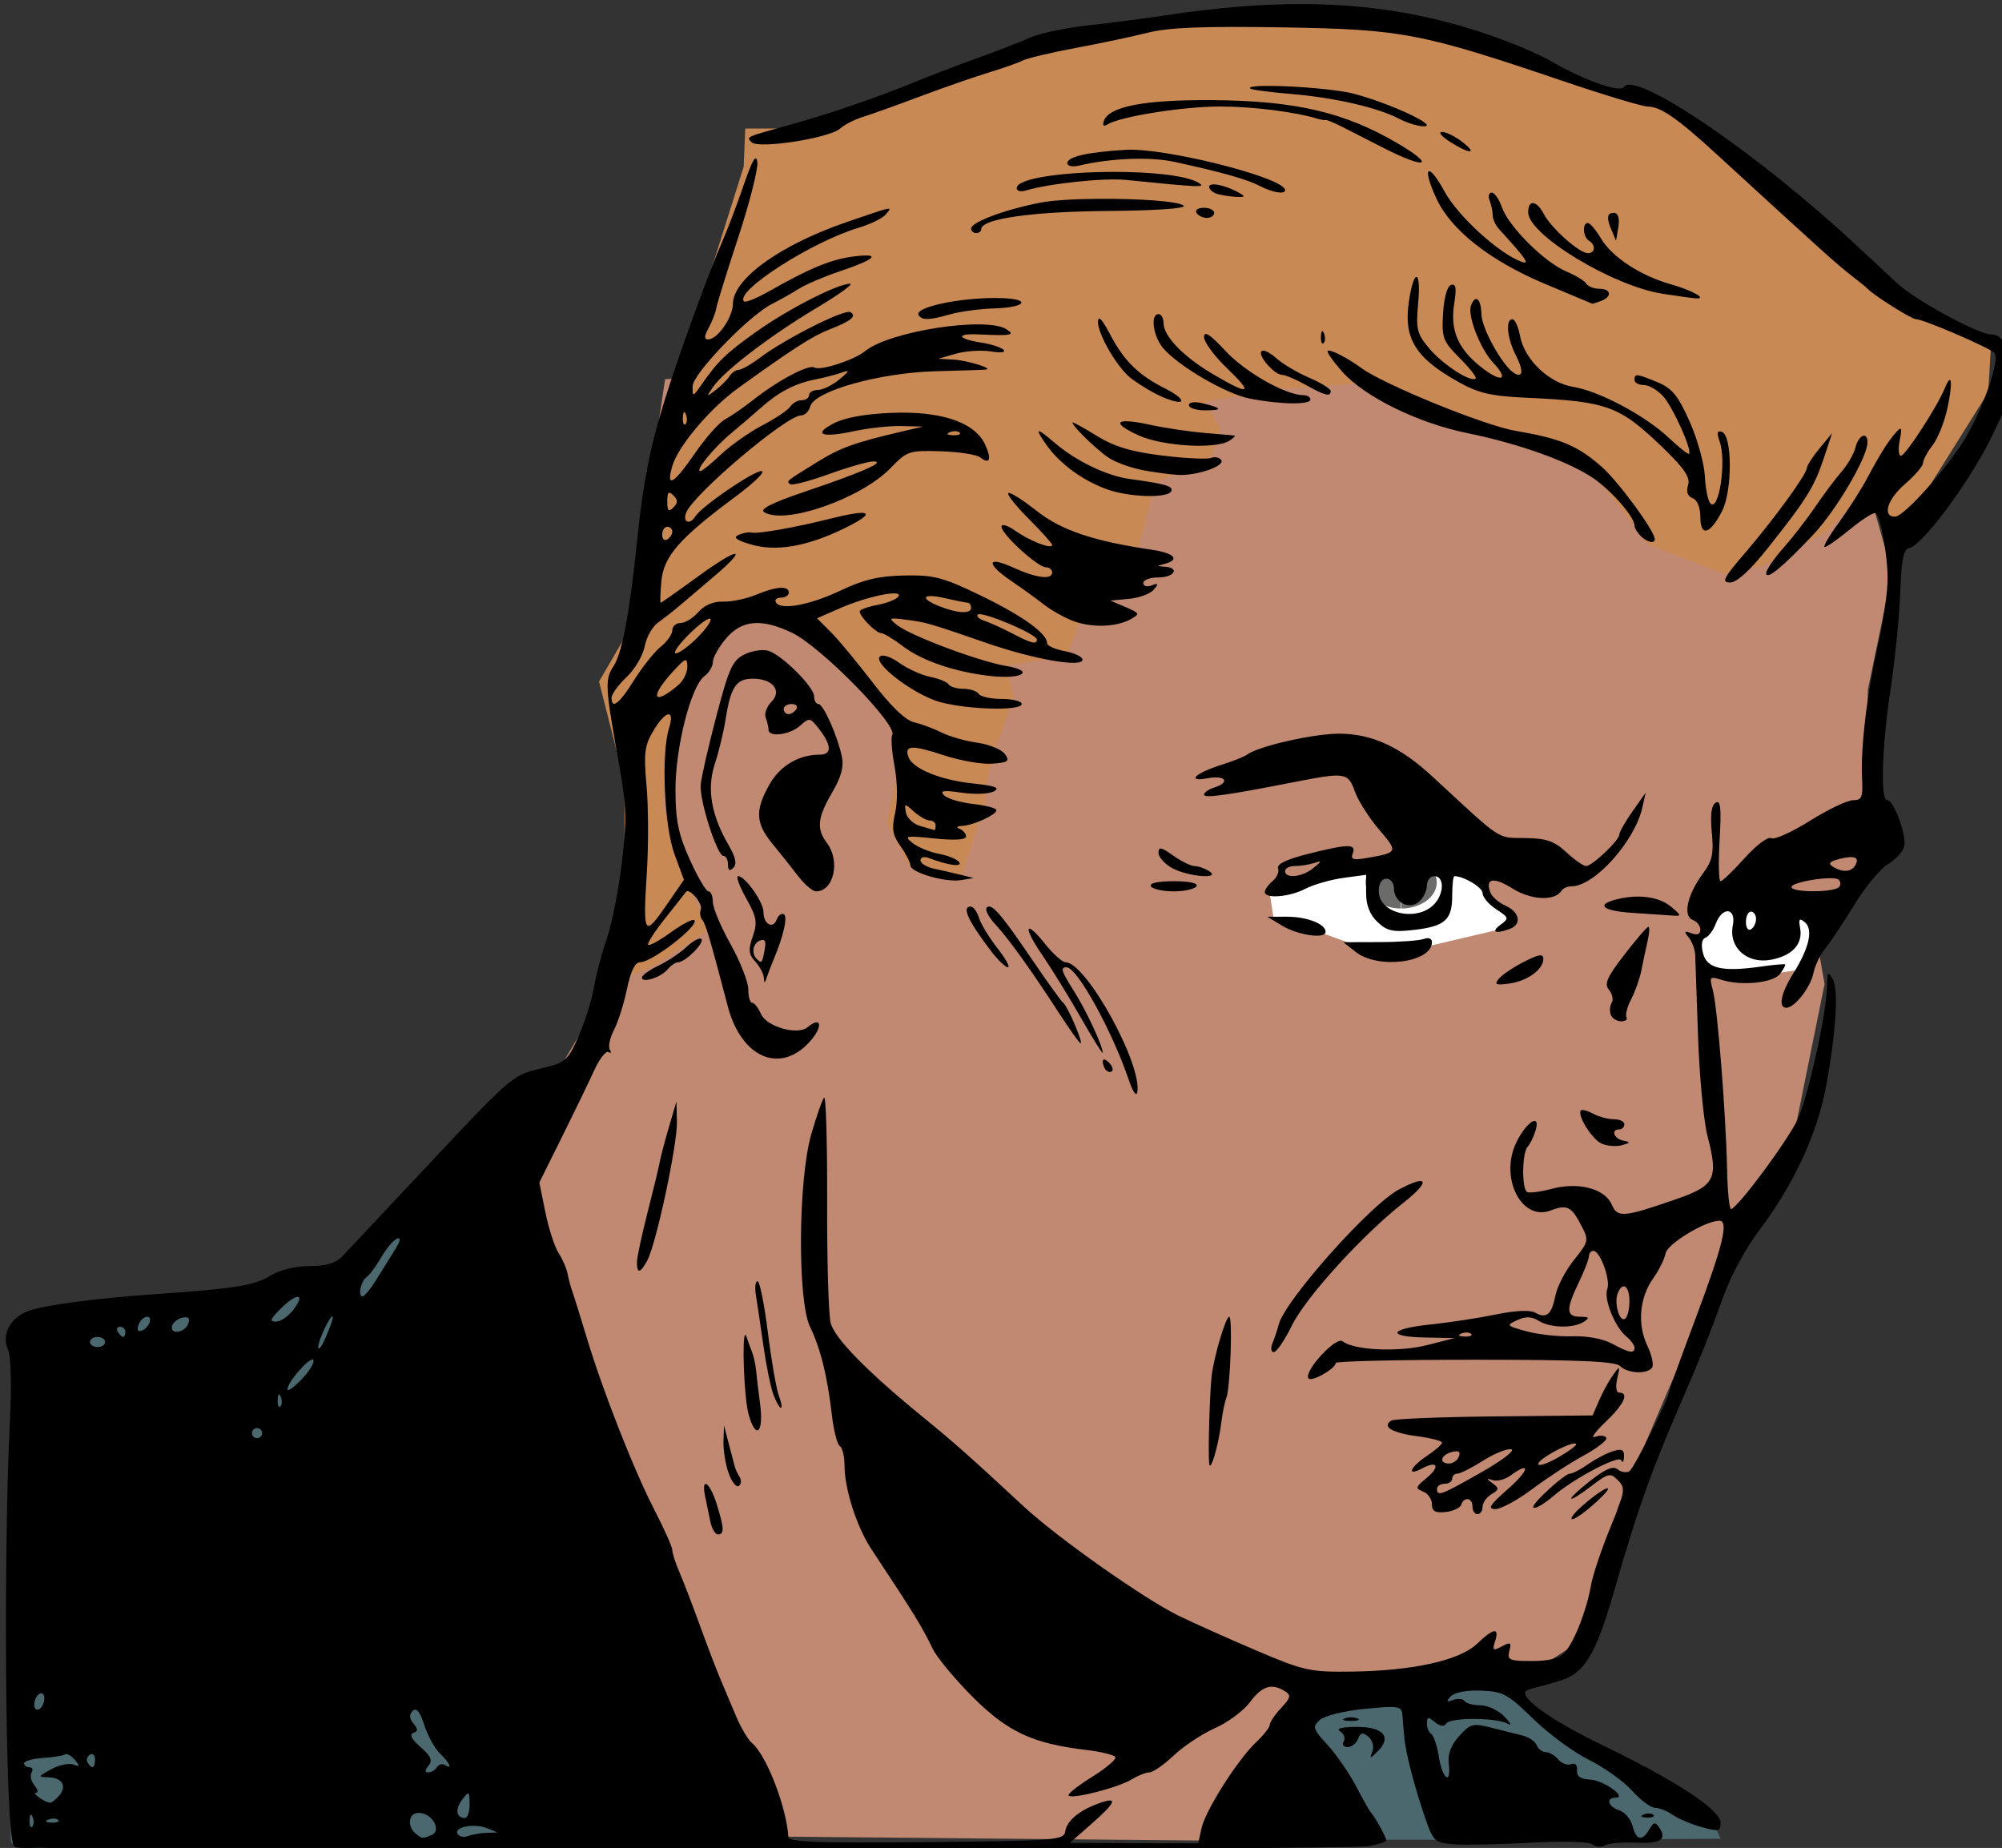 <?xml version="1.0" encoding="UTF-8" standalone="no"?>
<svg
   xmlns:dc="http://purl.org/dc/elements/1.1/"
   xmlns:cc="http://creativecommons.org/ns#"
   xmlns:rdf="http://www.w3.org/1999/02/22-rdf-syntax-ns#"
   xmlns:svg="http://www.w3.org/2000/svg"
   xmlns="http://www.w3.org/2000/svg"
   xmlns:sodipodi="http://sodipodi.sourceforge.net/DTD/sodipodi-0.dtd"
   xmlns:inkscape="http://www.inkscape.org/namespaces/inkscape"
   sodipodi:docname="Retro comic man.svg"
   inkscape:version="1.0 (4035a4fb49, 2020-05-01)"
   id="svg2780"
   version="1.1"
   viewBox="0 0 104.761 96.713"
   height="96.713mm"
   width="104.761mm">
  <rect x="0" y="0" width="104.761" height="96.713" fill="#333333" stroke="none"/>
  <title
     id="title3427">Retro comic man</title>
  <defs
     id="defs2774" />
  <sodipodi:namedview
     inkscape:window-maximized="1"
     inkscape:window-y="-8"
     inkscape:window-x="-8"
     inkscape:window-height="705"
     inkscape:window-width="1366"
     fit-margin-bottom="0"
     fit-margin-right="0"
     fit-margin-left="0"
     fit-margin-top="0"
     inkscape:guide-bbox="true"
     showguides="true"
     inkscape:snap-global="false"
     showgrid="false"
     inkscape:document-rotation="0"
     inkscape:current-layer="layer1"
     inkscape:document-units="mm"
     inkscape:cy="160.67831"
     inkscape:cx="546.80566"
     inkscape:zoom="0.61572241"
     inkscape:pageshadow="2"
     inkscape:pageopacity="0.0"
     borderopacity="1.0"
     bordercolor="#666666"
     pagecolor="#ffffff"
     id="base" />
  <g
     transform="translate(-189.06,-134.83)"
     id="layer1"
     inkscape:groupmode="layer"
     inkscape:label="Lager 1">
    <path
       sodipodi:nodetypes="ccccscccccccccc"
       transform="scale(0.265)"
       d="m 798.512,745.037 -20.393,14.955 -23.113,4.078 -34.895,5.891 c 0,0 -4.984,96.529 -4.531,102.42 C 716.033,878.272 818,872.834 818,872.834 Z m 209.824,94.262 -36.708,5.438 c -1.786,14.199 0.177,14.151 -11.329,27.191 20.846,0.453 92.902,-1.2e-4 92.902,-1.2e-4 l -2.266,-4.984 -20.392,-10.424 -12.236,-7.703 z"
       style="fill:#4b686f;fill-opacity:1;fill-rule:evenodd;stroke:none;stroke-width:1px;stroke-linecap:butt;stroke-linejoin:miter;stroke-opacity:1"
       id="path3411" />
    <path
       id="path3416"
       d="m 228.539,230.937 25.66,0.24 3.477,-7.794 11.991,-1.319 2.398,-1.559 1.679,-6.835 3.957,-9.233 2.158,-6.235 2.878,-2.998 1.799,-8.873 -0.48,-2.758 3.118,-4.916 c 0,0 -0.48,-7.194 -0.36,-7.794 0.12,-0.6 1.199,-5.636 1.199,-6.115 0,-0.48 -3.957,-13.669 -3.957,-13.669 l -60.192,3.597 -1.319,8.753 -0.24,3.957 -1.799,3.118 1.439,4.317 -0.12,7.314 -1.439,5.156 -7.314,12.35 z"
       style="fill:#c18971;fill-opacity:1;fill-rule:evenodd;stroke:none;stroke-width:0.265px;stroke-linecap:butt;stroke-linejoin:miter;stroke-opacity:1" />
    <path
       sodipodi:nodetypes="cccccccccscccccccccc"
       transform="scale(0.265)"
       d="m 1000.932,676.18 -23.783,5.111 -13.115,3.113 0.842,5.46 3.38,0.985 15.561,5.557 h 8.445 l 18.894,-4.445 v -2.223 c 0,0 -3.112,-2.223 -3.334,-3.334 -0.222,-1.111 -6.891,-10.225 -6.891,-10.225 z m 60.016,7.557 -7.113,0.445 -2,6.445 -4.002,4.002 1.111,5.557 10.226,1.557 10.447,-1.557 5.334,-8.447 z"
       style="fill:#ffffff;fill-rule:evenodd;stroke:none;stroke-width:1px;stroke-linecap:butt;stroke-linejoin:miter;stroke-opacity:1"
       id="path3420" />
    <path
       d="m 262.368,182.376 a 1.86,1.36 0 0 1 -1.846,-1.364 1.86,1.36 0 0 1 1.858,-1.356 1.86,1.36 0 0 1 1.862,1.353 1.86,1.36 0 0 1 -1.843,1.367 l -0.017,-1.36 z"
       sodipodi:arc-type="slice"
       sodipodi:end="1.5615269"
       sodipodi:start="1.5781756"
       sodipodi:ry="1.3600273"
       sodipodi:rx="1.8599252"
       sodipodi:cy="181.01555"
       sodipodi:cx="262.38177"
       sodipodi:type="arc"
       id="path3418"
       style="fill:#6b6b69;fill-opacity:1;stroke:none;stroke-width:2.26" />
    <path
       id="path3425"
       d="m 220.49,186.556 2.911,-1.248 2.745,-1.83 -0.998,-2.162 -1.414,-4.408 0.499,-4.907 1.58,-3.66 1.83,-1.663 3.493,0.333 2.911,3.576 1.747,2.246 0.166,2.828 -0.499,2.162 1.164,2.329 2.745,0.499 1.248,-3.743 0.083,-1.164 0.333,-1.414 1.081,-2.994 -0.416,-1.663 3.161,-0.499 1.081,-2.745 2.662,-2.828 0.915,-3.493 2.911,-1.331 0.499,-1.497 -0.832,-1.414 3.743,-0.665 4.824,-0.333 9.232,3.244 2.662,1.663 2.828,3.576 3.826,1.497 2.079,-0.416 3.327,-1.747 2.162,-2.329 1.164,2.745 1.663,-2.162 3.493,-5.573 0.166,-2.828 -3.493,-1.248 c 0,0 -4.242,-3.493 -4.574,-3.493 -0.333,0 -7.985,-6.903 -7.985,-6.903 l -2.079,-0.832 -3.077,-0.749 -9.482,-3.327 -9.565,-0.665 -8.317,1.164 -5.739,2.162 -8.983,2.911 h -1.913 l -0.083,1.996 -2.412,7.652 -2.662,8.234 -0.582,4.574 -0.416,3.909 -1.497,2.578 1.331,5.24 v 6.321 z"
       style="fill:#c98954;fill-opacity:1;fill-rule:evenodd;stroke:none;stroke-width:0.265px;stroke-linecap:butt;stroke-linejoin:miter;stroke-opacity:1" />
    <path
       sodipodi:nodetypes="sssssssssssssscsscsscssssscssscssssssscssssssssssssssssssssccsssssssssscccsssssssscssssssssscsssssssssssssssssssssssssssscssssscsscccsssssssssssssssscccsssssssssscsssssssssssscssssssssscccsscsssssssssssssssssssssccsssssssssscscsssssssssssssssssssssscssssscsscccsscsssssssssssssssssssssssssscsssssssssssssssssssssssssscsscsssssssscsssssssssssscssssssscsssssssssssssscssssssssssssscsscsssscssssssssssssssssscssssssssssssscssssssssssssscsscssscssssssscsssssssssssssscssssscssssssssssssssscsssscssssssssscccssssssssscsssssssssssscssssssscsssssssscssssssccssssssssscssssssssssssssssssssssssssssssssscsssssssssssssssssssssssssscccsssssssssssssscssssssscssssssssssssssssscccsssccsssssssssssssssssssscsssssscccssssssssssssssssssssssscscsscssssssssssssssssssssssssssssssssssssssscssssssssssssssssssssscccssssssssssssssssssssscsssssssssscssscccsssssssssssssssssscsssssssssssssssssssssssssssssssssssssssssssssssssssssssssssssssssssccccscsscssssssssssscssscsssssccccsssssssssssssssssssssssssssccsscsccscsssssssssssssssssssssssssssssssssscssssssssssssssssscccssscsscsssccssssssssssssssssssssssssssssssssssssssssccccscsssscssssssssssssssssscsscsssccssssccssssssscssscsssssssssssssssssssssssccssssssssssssssssssssssssssssssscsssccsscssssssssscsccsssssssssssssccssssssssssssssssssscccscs"
       transform="scale(0.265)"
       d="m 971.514,509.6 c -8.56,-0.081 -17.706,0.664 -27.82,2.207 -3.85,0.587 -10.695,1.476 -15.211,1.977 -4.516,0.501 -9.691,1.573 -11.5,2.381 -1.809,0.808 -6.664,2.691 -10.789,4.186 -4.125,1.495 -9.975,3.74 -13,4.99 -6.456,2.668 -16.269,6.003 -24,8.158 -8.684,2.421 -8.425,2.301 -7.332,3.395 1.355,1.355 15.308,-0.803 17.443,-2.697 0.887,-0.787 2.912,-1.826 4.5,-2.311 1.588,-0.484 6.714,-2.318 11.389,-4.074 4.675,-1.756 10.75,-3.873 13.5,-4.703 2.75,-0.83 5.752,-1.89 6.672,-2.355 0.919,-0.465 5.644,-1.588 10.5,-2.494 4.856,-0.906 11.286,-2.267 14.291,-3.025 4.036,-1.018 10.961,-1.29 26.5,-1.037 23.721,0.386 27.325,1.078 55.648,10.678 8.037,2.724 15.461,4.955 16.5,4.959 2.536,0.009 5.889,2.335 13.688,9.494 20.294,18.632 23.749,21.745 26.348,23.74 1.569,1.205 3.078,2.431 3.354,2.727 1.238,1.331 8.706,6.033 9.582,6.033 1.441,0 14.387,5.568 15.475,6.656 1.123,1.123 -1.805,9.933 -5.412,16.283 -3.283,5.78 -12.374,16.061 -14.203,16.061 -2.595,0 -1.513,-3.458 2.037,-6.51 1.913,-1.645 3.489,-3.492 3.5,-4.105 0.012,-0.613 0.862,-2.188 1.891,-3.5 1.028,-1.312 2.347,-4.63 2.93,-7.373 1.098,-5.167 0.819,-7.228 -0.527,-3.889 -1.425,3.536 -7.762,13.317 -8.646,13.348 -0.481,0.016 -0.6,-1.347 -0.264,-3.029 0.494,-2.468 0.373,-2.797 -0.625,-1.707 -1.577,1.722 -3.171,4.246 -5.852,9.266 -1.175,2.2 -3.693,6.138 -5.596,8.75 -1.903,2.613 -3.131,4.75 -2.728,4.75 0.403,0 2.716,-1.627 5.141,-3.613 2.424,-1.987 4.649,-3.371 4.941,-3.078 1.009,1.009 2.311,8.201 2.334,12.902 0.013,2.591 -0.829,8.441 -1.871,13 -2.195,9.605 -3.493,20.46 -3.176,26.539 0.192,3.669 -0.055,4.25 -1.797,4.25 -1.11,0 -4.95,1.837 -8.533,4.084 -3.584,2.247 -7.009,3.781 -7.611,3.408 -0.608,-0.376 -2.932,1.365 -5.223,3.914 -2.269,2.526 -4.421,4.594 -4.781,4.594 -0.36,0 -0.443,-3.666 -0.184,-8.145 0.368,-6.356 0.198,-7.973 -0.779,-7.369 -0.85,0.525 -1.095,2.409 -0.762,5.873 0.404,4.203 0.095,5.631 -1.754,8.119 -3.066,4.126 -4.013,8.39 -2.031,9.15 0.839,0.322 1.525,1.196 1.525,1.945 0,0.88 -0.619,1.131 -1.75,0.707 -1.446,-0.542 -1.541,-0.399 -0.547,0.826 0.662,0.816 1.237,2.363 1.279,3.438 0.042,1.075 0.297,8.378 0.566,16.229 0.269,7.851 1.109,16.655 1.867,19.564 2.191,8.411 1.5,9.786 -6.252,12.471 -10.379,3.595 -11.509,3.687 -12.664,1.037 -1.37,-3.144 -6.573,-4.506 -11.836,-3.102 -2.261,0.603 -4.462,0.881 -4.889,0.617 -1.069,-0.661 -0.981,-7.743 0.111,-8.912 0.488,-0.523 1.194,-1.959 1.566,-3.193 1.086,-3.595 -1.838,-1.771 -3.818,2.381 -3.316,6.953 1.059,15.57 6.797,13.389 3.267,-1.242 4.104,-0.826 6.109,3.053 1.466,2.835 1.405,3.103 -1.486,6.701 -1.657,2.061 -3.304,5.215 -3.662,7.006 -0.762,3.812 -1.764,4.665 -4,3.414 -1.012,-0.566 -3.931,-0.431 -7.758,0.359 -3.374,0.697 -9.172,1.584 -12.885,1.971 -8.251,0.86 -8.859,2.429 -1,2.58 l 5.75,0.111 -5.5,1.395 c -5.609,1.421 -14.441,1.016 -16.648,-0.764 -1.271,-1.025 -7.643,5.87 -6.754,7.309 0.521,0.842 5.402,-1.891 5.402,-3.025 1.9e-4,-0.349 12.352,-0.635 27.449,-0.635 20.626,0 27.759,0.311 28.699,1.25 1.492,1.491 5.482,1.656 6.344,0.262 0.336,-0.544 -0.107,-2.502 -0.984,-4.352 -1.988,-4.189 -1.516,-9.432 1.189,-13.244 1.138,-1.604 2.234,-3.816 2.436,-4.916 0.342,-1.868 7.693,-6.36 10.568,-6.459 1.972,-0.068 0.829,4.7 -4.607,19.205 -2.802,7.477 -5.094,13.823 -5.094,14.102 0,1.331 -7.053,15.567 -8.004,16.154 -0.597,0.369 -1.645,0.206 -2.328,-0.361 -0.901,-0.747 -2.441,-0.083 -5.596,2.414 -5.082,4.022 -4.6,4.712 0.549,0.785 3.23,-2.464 3.607,-2.54 5.123,-1.023 1.516,1.516 1.403,2.211 -1.549,9.41 -1.753,4.275 -3.453,9.348 -3.779,11.273 -0.821,4.846 -3.278,11.158 -5.156,13.25 -1.096,1.22 -3.071,1.75 -6.531,1.75 -4.455,0 -4.909,-0.202 -4.443,-1.982 0.449,-1.715 0.248,-1.838 -1.478,-0.914 -1.756,0.94 -1.916,0.818 -1.334,-1.018 0.888,-2.799 -0.299,-2.628 -3.582,0.518 -3.417,3.274 -12.639,5.32 -24.699,5.482 -8.255,0.111 -9.439,-0.149 -18.74,-4.107 -5.461,-2.324 -12.408,-5.432 -15.439,-6.908 -6.798,-3.31 -23.924,-15.386 -30.59,-21.57 -10.758,-9.98 -13.858,-12.729 -19.943,-17.688 -10.85,-8.841 -17.342,-15.445 -18.197,-18.51 -0.43,-1.542 -0.751,-12.375 -0.713,-24.072 0.038,-11.698 -0.233,-20.923 -0.602,-20.5 -0.368,0.423 -1.511,3.695 -2.539,7.27 -2.583,8.983 -2.731,32.822 -0.234,38 2.076,4.305 3.423,9.716 4.287,17.234 0.363,3.154 1.078,5.993 1.59,6.309 0.511,0.316 0.93,2.052 0.93,3.857 0,4.58 2.415,12.115 5.271,16.447 5.443,8.254 6.324,9.612 8.479,13.055 1.238,1.978 2.87,4.948 3.627,6.598 0.757,1.65 4.284,5.925 7.84,9.5 6.939,6.977 11.894,9.298 22.531,10.562 2.887,0.343 5.464,0.972 5.727,1.396 0.262,0.425 -1.82,2.2 -4.627,3.945 -2.807,1.745 -4.876,3.399 -4.598,3.678 0.744,0.744 9.89,-1.608 12.465,-3.207 1.218,-0.756 2.793,-1.381 3.5,-1.385 0.707,-0.005 2.874,-1.514 4.816,-3.355 1.942,-1.841 5.606,-4.266 8.143,-5.389 2.537,-1.122 5.646,-3.436 6.908,-5.143 2.351,-3.18 4.293,-3.783 6.891,-2.141 1.25,0.79 1.136,1.292 -0.75,3.299 -1.223,1.302 -2.229,2.788 -2.24,3.303 -0.01,0.515 -1.211,2.061 -2.67,3.436 -3.678,3.466 -10.043,13.49 -10.824,17.049 l -0.648,2.951 -12.67,-0.043 -12.67,-0.043 4.25,-3.734 c 4.934,-4.335 5.351,-5.472 1.5,-4.088 -3.915,1.407 -6.36,3.45 -6.672,5.574 -0.252,1.72 -1.964,1.85 -27.424,2.1 -21.347,0.209 -27.172,-0.005 -27.236,-1 -0.391,-6.019 -4.349,-16.219 -7.217,-18.6 -0.766,-0.636 -2.195,-3.07 -3.174,-5.41 -0.979,-2.341 -2.356,-5.606 -3.061,-7.256 -0.705,-1.65 -2.509,-6.375 -4.01,-10.5 -1.5,-4.125 -3.343,-8.919 -4.094,-10.652 -0.75,-1.733 -1.363,-3.647 -1.363,-4.254 0,-0.607 -1.571,-4.137 -3.49,-7.848 -4.076,-7.881 -10.239,-23.573 -13.451,-34.246 -1.242,-4.125 -2.505,-8.175 -2.809,-9 -0.303,-0.825 -0.721,-2.385 -0.928,-3.467 -0.207,-1.082 -1.008,-2.932 -1.781,-4.111 -0.773,-1.18 -1.946,-4.794 -2.605,-8.033 l -1.197,-5.889 4.469,-9 c 2.459,-4.95 5.327,-10.872 6.373,-13.16 1.046,-2.288 2.312,-3.906 2.814,-3.596 0.502,0.311 0.621,0.091 0.264,-0.486 -0.357,-0.578 0.014,-2.328 0.824,-3.889 0.81,-1.561 1.963,-5.207 2.564,-8.104 0.731,-3.521 1.59,-5.266 2.59,-5.266 2.365,0 11.748,-7.281 10.715,-8.314 -0.304,-0.304 -2.381,0.769 -4.613,2.387 -2.233,1.617 -4.261,2.737 -4.51,2.488 -0.249,-0.249 1.268,-2.613 3.373,-5.256 2.105,-2.643 3.945,-4.981 4.088,-5.197 0.603,-0.907 3.361,2.317 2.934,3.43 -0.257,0.67 -0.129,1.61 0.285,2.09 0.68,0.787 1.509,3.594 5.043,17.078 2.653,10.121 10.274,13.454 16.123,7.051 2.731,-2.99 2.444,-5.263 -0.369,-2.928 -1.984,1.647 -8.07,-0.079 -9.193,-2.607 -0.543,-1.221 -1.33,-2.221 -1.75,-2.221 -0.42,0 -0.762,-1.195 -0.762,-2.654 0,-1.46 -1.575,-5.47 -3.5,-8.912 -1.925,-3.442 -3.5,-7.2 -3.5,-8.348 0,-1.148 -0.39,-2.086 -0.865,-2.086 -0.475,0 -2.128,-2.812 -3.676,-6.25 -2.266,-5.034 -2.819,-7.71 -2.838,-13.75 -0.028,-8.414 3.064,-20.567 5.729,-22.516 0.907,-0.663 1.65,-1.908 1.65,-2.768 0,-0.86 1.164,-2.948 2.588,-4.641 3.114,-3.7 7.048,-4.037 13.088,-1.119 5.75,2.778 20.918,18.269 19.746,20.166 -0.291,0.471 -0.084,3.256 0.459,6.191 0.591,3.195 0.636,6.885 0.115,9.195 -0.71,3.146 -0.512,4.361 1.066,6.578 1.065,1.496 1.938,3.195 1.938,3.775 0,1.414 6.966,3.434 10.043,2.912 l 2.457,-0.416 -2.5,-0.617 c -1.375,-0.34 -3.738,-0.879 -5.25,-1.199 -1.512,-0.32 -2.75,-1.072 -2.75,-1.67 0,-0.598 0.716,-0.813 1.592,-0.477 3.774,1.448 6.686,1.861 6.068,0.861 -0.351,-0.568 -2.141,-1.314 -3.977,-1.658 -1.836,-0.344 -4.202,-1.316 -5.26,-2.158 -1.763,-1.404 -1.401,-1.478 4.326,-0.889 3.983,0.409 6.25,0.276 6.25,-0.371 0,-0.558 -0.562,-1.242 -1.25,-1.52 -0.765,-0.309 -0.589,-0.536 0.453,-0.584 2.218,-0.103 6.797,-2.198 6.797,-3.109 0,-0.39 -2.065,-0.942 -4.588,-1.227 -2.523,-0.284 -5.11,-1.055 -5.75,-1.713 -0.9,-0.925 -0.107,-1.04 3.498,-0.512 2.563,0.375 5.421,0.255 6.352,-0.266 1.275,-0.713 0.244,-1.098 -4.178,-1.561 -6.364,-0.665 -11.813,-2.892 -12.693,-5.186 -0.915,-2.383 0.646,-2.473 6.904,-0.4 3.275,1.084 7.61,1.84 9.633,1.682 3.204,-0.251 3.524,-0.499 2.479,-1.918 -0.66,-0.896 -3.098,-1.894 -5.418,-2.219 -2.32,-0.325 -5.461,-1.216 -6.979,-1.98 -1.518,-0.765 -3.973,-1.682 -5.457,-2.037 -1.778,-0.426 -4.591,-3.114 -8.248,-7.889 -3.052,-3.984 -6.772,-8.465 -8.266,-9.957 l -2.717,-2.711 4.465,-1.959 c 5.468,-2.399 12.526,-3.84 11.617,-2.369 -0.348,0.564 -2.213,1.321 -4.145,1.684 -1.931,0.362 -3.51,0.941 -3.51,1.285 0,1.01 3.226,4.283 4.221,4.283 0.501,0 2.437,1.163 4.301,2.584 3.792,2.893 10.376,5.13 17.336,5.893 6.332,0.694 8.904,-1.004 3.023,-1.996 -5.355,-0.904 -18.881,-5.98 -21.482,-8.062 -1.776,-1.422 -1.671,-1.493 1.602,-1.082 4.083,0.513 4.765,0.709 16,4.6 9.434,3.265 19,4.932 19,3.305 0,-0.56 -1.575,-1.314 -3.5,-1.676 -1.925,-0.361 -3.5,-1.069 -3.5,-1.572 0,-1.923 -4.814,-5.391 -13,-9.365 -7.503,-3.643 -9.278,-4.114 -15.121,-4.012 -5.003,0.087 -8.056,0.796 -12.5,2.904 -6.203,2.942 -11.927,4.02 -12.91,2.43 -0.323,-0.522 0.113,-0.949 0.971,-0.949 0.857,0 1.561,-0.45 1.561,-1 0,-1.408 -2.485,-1.243 -6.498,0.434 -1.888,0.789 -4.797,1.395 -6.467,1.348 -1.942,-0.055 -3.711,0.69 -4.904,2.066 -1.027,1.184 -2.6,2.152 -3.498,2.152 -0.898,0 -1.633,0.641 -1.633,1.426 0,0.785 -1.023,2.248 -2.273,3.25 -1.25,1.002 -3.613,3.961 -5.25,6.572 -2.955,4.714 -4.477,5.903 -4.477,3.498 0,-0.689 1.333,-2.512 2.963,-4.051 1.63,-1.539 3.243,-4.276 3.582,-6.084 0.339,-1.808 1.522,-3.922 2.629,-4.699 1.107,-0.777 2.982,-2.24 4.168,-3.25 1.186,-1.01 4.306,-3.662 6.932,-5.893 6.981,-5.931 4.904,-5.876 -3.27,0.088 -3.876,2.828 -7.163,5.143 -7.303,5.143 -0.14,0 -0.077,-1.913 0.139,-4.25 0.456,-4.937 3.571,-8.499 14.553,-16.641 3.791,-2.811 6.134,-5.109 5.207,-5.109 -1.664,0 -11.861,6.994 -13.086,8.977 -1.061,1.716 -2.494,1.138 -1.801,-0.727 1.339,-3.604 19.807,-19.25 22.723,-19.25 0.732,0 1.539,-0.796 1.793,-1.768 0.794,-3.036 13.734,-6.667 24.771,-6.951 5.225,-0.135 9.725,-0.285 10,-0.334 1.359,-0.241 -3.884,-1.827 -6.5,-1.967 l -3,-0.162 3.492,-1 c 1.921,-0.551 5.032,-0.753 6.914,-0.447 1.984,0.322 3.036,0.185 2.506,-0.326 -0.503,-0.485 -2.418,-1.11 -4.258,-1.391 -4.874,-0.744 -5.32,-1.867 -0.654,-1.648 6.449,0.303 7.288,0.149 5.5,-1.006 -4.001,-2.585 -23.116,0.364 -27.943,4.312 -2.167,1.772 -8.848,3.934 -9.986,3.23 -1.112,-0.687 -7.139,2.496 -12.07,6.377 -1.925,1.515 -4.443,3.256 -5.596,3.869 -1.153,0.613 -3.815,3.611 -5.916,6.662 -4.25,6.17 -5.781,7.049 -4.5,2.584 1.127,-3.929 7.423,-11.39 13.012,-15.424 10.627,-7.669 14.707,-10.292 18,-11.572 4.315,-1.677 5.473,-2.628 4.176,-3.43 -1.107,-0.684 -12.894,5.25 -17.859,8.992 -1.751,1.319 -3.642,2.398 -4.201,2.398 -0.559,0 -1.377,0.563 -1.816,1.25 -0.44,0.688 -1.678,1.925 -2.752,2.75 -1.862,1.43 -1.885,1.401 -0.488,-0.633 2.18,-3.175 11.395,-10.206 20.441,-15.598 4.4,-2.622 7.368,-4.769 6.596,-4.77 -2.449,-10e-4 -12.378,5.089 -18.596,9.531 -5.97,4.266 -7.478,5.726 -10.773,10.441 -1.685,2.411 -1.727,2.417 -1.727,0.293 0,-2.446 11.104,-13.969 15.684,-16.275 1.548,-0.78 3.941,-2.128 5.316,-2.994 1.375,-0.866 4.975,-2.408 8,-3.426 7.222,-2.43 8.397,-3.627 2.914,-2.969 -4.444,0.534 -8.695,2.275 -16.828,6.896 -2.427,1.379 -4.645,2.276 -4.928,1.994 -1.94,-1.94 13.332,-11.761 22.611,-14.541 2.34,-0.701 4.752,-1.877 5.363,-2.613 1.408,-1.697 1.787,-1.769 -7.66,1.471 -13.105,4.494 -22.441,11.188 -22.506,16.137 -0.035,2.727 -3.049,7.055 -4.912,7.055 -0.8,0 -0.768,-0.649 0.111,-2.25 0.68,-1.237 1.36,-2.997 1.514,-3.91 0.153,-0.913 2.106,-7.213 4.338,-14 2.232,-6.787 3.928,-13.456 3.77,-14.82 -0.21,-1.815 -0.933,-0.609 -2.695,4.5 -1.324,3.839 -3.196,8.78 -4.162,10.98 -2.79,6.355 -8.922,23.277 -11.596,32 -2.869,9.36 -4.117,15.811 -5.322,27.5 -1.457,14.13 -2.929,21.944 -4.619,24.523 -1.752,2.673 -1.678,3.984 1.098,19.477 1.455,8.119 1.534,10.92 0.547,19.266 -0.635,5.371 -1.975,12.145 -2.977,15.055 -1.001,2.91 -2.155,7.29 -2.566,9.734 -0.411,2.444 -1.766,6.75 -3.01,9.568 -2.137,4.839 -2.549,5.193 -7.42,6.361 -5.781,1.387 -5.52,1.158 -24.564,21.479 -7.15,7.629 -13.788,14.695 -14.75,15.703 -1.205,1.262 -3.194,1.834 -6.383,1.834 -2.804,0 -5.863,0.752 -7.75,1.908 -3.149,1.929 -7.143,2.572 -22.617,3.635 -11.894,0.817 -22.145,2.18 -25.246,3.359 -3.526,1.34 -5.269,4.675 -3.953,7.562 0.625,1.371 0.759,7.121 0.354,15.123 -1.179,23.241 -0.983,80.027 0.822,82.947 0.439,0.711 4.539,0.166 7.727,0.449 8.536,0.759 255.601,0.367 259.756,-0.412 1.948,-0.365 3.541,-0.873 3.541,-1.131 0,-0.568 -2.302,-4.743 -3,-5.441 -0.275,-0.275 -1.606,-2.622 -2.959,-5.215 -1.353,-2.592 -3.893,-6.277 -5.645,-8.189 -2.924,-3.192 -3.051,-3.599 -1.541,-4.957 0.921,-0.829 4.832,-1.79 8.895,-2.188 6.649,-0.651 7.263,-0.553 7.406,1.17 0.086,1.034 0.252,3.004 0.369,4.379 0.265,3.109 2.058,10.018 4.203,16.201 1.551,4.47 1.832,4.716 5.701,5 2.239,0.164 9.02,0.023 15.07,-0.314 6.439,-0.359 11.499,-0.22 12.205,0.336 0.663,0.522 1.758,0.609 2.432,0.193 0.673,-0.416 3.354,-0.66 5.957,-0.541 5.037,0.23 6.363,-0.575 4.822,-2.924 -0.812,-1.238 -1.105,-1.193 -1.984,0.299 -1.431,2.427 -2.606,2.186 -3.326,-0.684 -0.336,-1.338 -1.509,-2.72 -2.607,-3.068 -2.176,-0.691 -2.744,-2.498 -0.785,-2.498 2.493,0 -2.281,-3.437 -4.967,-3.576 -1.936,-0.1 -2.702,-0.647 -2.596,-1.852 0.091,-1.044 -0.367,-1.512 -1.178,-1.201 -0.73,0.28 -1.866,-0.139 -2.523,-0.932 -0.657,-0.792 -1.766,-1.439 -2.465,-1.439 -0.699,0 -1.506,-0.615 -1.795,-1.367 -0.289,-0.752 -1.575,-1.622 -2.857,-1.932 -1.283,-0.309 -4.073,-1.008 -6.199,-1.553 -3.542,-0.908 -4.066,-0.768 -6.266,1.68 -1.608,1.79 -2.287,3.579 -2.057,5.422 0.543,4.354 -1.215,3.193 -1.93,-1.273 -0.354,-2.212 -1.034,-4.263 -1.512,-4.559 -0.478,-0.295 -0.869,-1.24 -0.869,-2.1 0,-1.31 0.256,-1.352 1.576,-0.256 1.043,0.865 1.804,0.96 2.25,0.277 0.802,-1.228 10.031,-1.179 12.174,0.064 0.825,0.479 0.532,-0.148 -0.652,-1.393 -1.184,-1.244 -3.331,-2.262 -4.769,-2.262 -1.438,0 -2.846,-0.375 -3.129,-0.832 -0.283,-0.457 -1.288,-0.56 -2.232,-0.229 -1.377,0.484 -1.477,0.344 -0.504,-0.707 0.729,-0.787 3.12,-1.237 5.988,-1.129 4.324,0.164 5.295,0.688 10.287,5.564 3.031,2.961 7.987,6.61 11.012,8.109 3.025,1.5 6.861,4.245 8.525,6.1 1.663,1.855 3.701,3.373 4.527,3.373 0.826,0 2.393,0.623 3.481,1.385 1.088,0.762 3.663,1.851 5.723,2.42 3.366,0.929 3.744,0.842 3.744,-0.85 0,-2.52 -8.605,-8.193 -23,-15.164 -11.417,-5.529 -17.792,-10.301 -14.9,-11.152 0.77,-0.227 3.281,-0.922 5.58,-1.545 5.405,-1.466 7.606,-5 11.422,-18.354 4.382,-15.333 7.143,-23.101 13.057,-36.74 3.716,-8.572 5.683,-13.496 8.525,-21.346 1.363,-3.765 4.458,-9.45 6.879,-12.633 6.774,-8.907 11.541,-19.156 13.266,-28.521 1.958,-10.634 2.491,-19.112 1.326,-21.117 -0.969,-1.669 -1.097,-1.541 -1.127,1.117 -0.06,5.348 -3.679,21.879 -5.801,26.5 -1.86,4.052 -11.521,17.117 -13.131,17.758 -0.357,0.142 -0.72,-3.233 -0.805,-7.5 -0.219,-10.96 -1.894,-32.212 -2.812,-35.664 -0.727,-2.731 -0.63,-2.858 1.623,-2.133 3.961,1.274 10.28,0.64 11.637,-1.166 0.682,-0.908 1.132,-1.747 1,-1.865 -0.132,-0.118 -2.263,0.075 -4.738,0.428 -7.687,1.097 -10.72,0.401 -11.482,-2.639 -0.416,-1.659 -0.238,-2.813 0.471,-3.049 0.627,-0.209 1.55,-1.458 2.051,-2.775 1.321,-3.476 4.067,-3.186 3.367,0.355 -0.854,4.322 2.776,7.617 7.465,6.775 4.243,-0.762 6.417,-3.108 5.824,-6.285 -0.337,-1.807 -0.151,-2.033 0.932,-1.135 1.7,1.41 0.867,5.095 -2.287,10.123 -2.439,3.887 -3.026,6.771 -1.379,6.771 1.647,0 4.791,-4.013 5.356,-6.834 0.296,-1.482 1.359,-3.692 2.361,-4.912 1.002,-1.22 3.581,-5.098 5.731,-8.615 2.149,-3.517 5.132,-7.118 6.629,-8.002 1.497,-0.884 2.937,-2.435 3.201,-3.445 0.555,-2.122 -2.018,-9.191 -3.346,-9.191 -1.384,0 -1.058,-10.567 0.684,-22.074 0.868,-5.734 1.715,-14.251 1.883,-18.926 0.234,-6.537 0.646,-8.568 1.785,-8.797 2.534,-0.508 11.526,-12.524 15.949,-21.314 3.324,-6.605 4.197,-9.407 4.111,-13.17 -0.114,-4.952 -1.531,-7.719 -3.953,-7.719 -2.487,0 -14.846,-6.727 -18.402,-10.016 -1.898,-1.755 -5.699,-5.286 -8.449,-7.848 -19.257,-17.936 -43.486,-34.398 -45.598,-30.98 -0.744,1.203 -7.904,-1.338 -14.402,-5.111 -1.65,-0.958 -5.475,-2.686 -8.5,-3.838 -12.775,-4.866 -25.413,-7.298 -39.68,-7.434 z m -8.617,16.16 c -1.826,0.039 -2.906,0.197 -2.594,0.51 0.244,0.244 3.808,0.723 7.918,1.064 8.676,0.72 17.199,2.669 21.473,4.908 1.65,0.865 3.9,1.536 5,1.494 2.795,-0.108 -7.027,-4.636 -13.99,-6.449 -3.133,-0.816 -10.753,-1.443 -15.756,-1.527 -0.75,-0.013 -1.442,-0.013 -2.051,0 z m -10.203,2.809 c -13.389,-0.089 -20.357,1.268 -21.303,4.146 -0.29,0.883 -0.02,1.12 0.742,0.648 2.545,-1.573 14.905,-3.537 22.26,-3.537 6.416,0 14.802,1.058 19.301,2.438 0.55,0.169 1.225,0.273 1.5,0.23 0.275,-0.042 1.85,0.616 3.5,1.461 1.65,0.845 5.25,2.683 8,4.084 8.359,4.26 10.4,3.576 2.752,-0.922 -10.505,-6.178 -20.225,-8.439 -36.752,-8.549 z m 45.5,6.285 c -0.825,-0.009 -0.15,0.847 1.5,1.904 3.936,2.521 5.697,2.569 2.5,0.068 -1.375,-1.076 -3.175,-1.965 -4,-1.973 z m -60.836,3.512 c -0.6,-0.019 -1.148,-0.015 -1.633,0.014 -7.56,0.451 -11.531,1.358 -11.531,2.635 0,0.566 1.013,0.788 2.25,0.494 6.287,-1.493 14.132,-1.798 18.957,-0.74 9.502,2.084 14.25,3.425 16.793,4.746 2.525,1.312 5,1.722 5,0.826 0,-2.275 -20.836,-7.688 -29.836,-7.975 z m 58.344,4.236 c -0.614,-0.093 -0.283,1.817 1.375,5.4 2.877,6.219 10.539,12.255 21.35,16.818 5.096,2.152 9.343,3.933 9.435,3.959 0.093,0.026 0.88,-0.227 1.75,-0.561 2.209,-0.848 1.977,-2.393 -0.359,-2.393 -1.068,0 -2.223,-0.457 -2.568,-1.016 -0.345,-0.558 -2.131,-1.644 -3.971,-2.412 -4.271,-1.785 -11.377,-8.865 -12.697,-12.652 -0.56,-1.606 -1.472,-2.92 -2.027,-2.92 -0.555,0 -0.736,0.712 -0.402,1.582 0.334,0.87 0.608,2.187 0.608,2.928 0,0.741 0.562,1.961 1.25,2.713 5.272,5.764 6.181,7.072 4.496,6.467 -4.476,-1.608 -12.602,-9.01 -15.266,-13.904 -1.444,-2.653 -2.495,-3.937 -2.973,-4.01 z m -62.48,0.135 c -9.407,0.017 -19.027,1.187 -19.027,3.225 0,0.55 0.787,0.761 1.75,0.469 4.595,-1.394 15.469,-2.547 19.857,-2.104 14.68,1.482 15.856,1.532 14.354,0.596 -2.43,-1.514 -9.617,-2.199 -16.934,-2.186 z m 19.652,2.477 c -0.426,0.037 -0.68,0.189 -0.68,0.473 0,0.547 0.787,1.199 1.75,1.451 0.962,0.251 2.65,0.496 3.75,0.543 1.593,0.068 1.695,-0.088 0.5,-0.764 -1.749,-0.99 -3.656,-1.618 -4.84,-1.703 -0.178,-0.013 -0.338,-0.012 -0.48,0 z m -22.562,2.84 c -4.614,0.036 -9.017,0.28 -11.494,0.768 -7.082,1.393 -13.623,3.848 -13.623,5.113 0,0.49 0.45,0.893 1,0.893 0.55,0 1,-0.351 1,-0.781 0,-2.04 9.961,-3.472 24.99,-3.592 9.4,-0.075 15.539,-0.495 15.01,-1.025 -0.918,-0.92 -9.193,-1.436 -16.883,-1.375 z m 85.896,0.85 c -0.597,-0.068 -1.014,0.53 -1.014,1.82 0,4.423 16.683,14.543 26.5,16.074 2.75,0.429 5.652,0.836 6.449,0.904 2.67,0.23 -0.359,-1.512 -4.859,-2.795 -5.987,-1.706 -11.564,-5.379 -13.729,-9.043 -0.987,-1.67 -2.147,-3.037 -2.578,-3.037 -1.135,0 -0.963,2.771 0.217,3.5 1.411,0.872 1.244,2.507 -0.25,2.459 -1.711,-0.056 -7.206,-4.956 -8.645,-7.709 -0.717,-1.372 -1.495,-2.106 -2.092,-2.174 z m -65.072,0.924 c -1.133,0 -1.781,0.45 -1.441,1 0.34,0.55 1.266,1 2.059,1 0.793,0 1.441,-0.45 1.441,-1 0,-0.55 -0.926,-1 -2.059,-1 z m 80.752,1.012 c -0.155,0.02 -0.325,0.065 -0.51,0.135 -0.572,0.215 -0.528,1.334 0.111,2.854 l 1.051,2.5 0.408,-2.336 c 0.387,-2.222 0.024,-3.292 -1.061,-3.152 z m -38.727,12.639 c -0.409,-0.08 -1.016,1.491 -1.508,4.773 -1.109,7.395 1.239,11.213 9.852,16.021 3.916,2.186 6.391,2.751 13.492,3.076 15.936,0.731 18.259,1.591 26.898,9.959 4.193,4.061 5.347,5.792 4.867,7.303 -0.41,1.292 -0.096,2.183 0.902,2.566 0.92,0.353 1.529,1.828 1.529,3.701 0,3.992 1.898,3.499 4.271,-1.111 2.077,-4.036 2.058,-15.008 -0.029,-15.697 -0.918,-0.303 -1.034,0.217 -0.428,1.922 1.367,3.845 -0.13,13.923 -1.816,12.23 -0.49,-0.492 -0.989,-2.92 -1.107,-5.395 -0.118,-2.475 -1.47,-7.327 -3.004,-10.781 -2.266,-5.102 -3.45,-6.556 -6.307,-7.75 -4.164,-1.74 -4.58,-1.782 -4.58,-0.469 0,0.55 0.822,1 1.826,1 1.004,0 2.736,1.013 3.848,2.25 1.938,2.156 5.756,10.652 5.088,11.32 -0.177,0.177 -1.986,-1.248 -4.02,-3.166 -4.631,-4.369 -13.749,-9.223 -18.863,-10.041 -4.779,-0.764 -9.606,-5.389 -10.479,-10.041 -0.343,-1.827 -1.023,-3.322 -1.512,-3.322 -1.403,0 -1.037,3.811 0.686,7.143 1.556,3.009 1.402,4.578 -0.342,3.5 -2.267,-1.401 -6.37,-8.741 -6.449,-11.539 -0.09,-3.177 -1.178,-4.127 -2.068,-1.807 -0.749,1.951 1.815,8.572 4.371,11.293 3.313,3.526 1.618,4.057 -2.49,0.779 -4.504,-3.594 -6.03,-7.256 -5.195,-12.473 0.492,-3.079 0.338,-3.978 -0.625,-3.66 -0.762,0.251 -1.399,2.526 -1.58,5.639 -0.281,4.834 -0.04,5.481 3.283,8.805 1.973,1.973 3.389,3.785 3.147,4.027 -0.881,0.881 -6.455,-2.718 -9.125,-5.891 -2.48,-2.947 -2.69,-3.798 -2.215,-9.035 0.301,-3.32 0.091,-5.051 -0.318,-5.131 z m -83.154,4.164 c -7.301,-0.027 -16.124,1.862 -15.189,3.387 0.651,1.052 2.162,1.01 6.309,-0.18 1.88,-0.539 5.813,-1.059 8.742,-1.154 6.048,-0.198 7.285,-1.785 1.576,-2.021 -0.47,-0.019 -0.951,-0.029 -1.438,-0.031 z m 32.188,3.186 c -1.637,0 -1.073,4.334 0.867,6.656 2.972,3.558 12.428,9.085 17.133,10.016 v 0.002 c 5.918,1.17 12,1.27 12,0.197 0,-0.48 -0.639,-0.871 -1.418,-0.871 -3.467,0 -11.433,-4.527 -15.328,-8.709 -3.09,-3.319 -4.254,-4.074 -4.254,-2.76 0,0.996 2.033,3.76 4.518,6.141 5.34,5.117 4.53,5.483 -2.699,1.221 -5.909,-3.484 -9.816,-7.52 -9.818,-10.143 -6.4e-4,-0.962 -0.45,-1.75 -1,-1.75 z m -11.697,0.883 c -0.159,-0.006 -0.242,0.2 -0.252,0.617 -0.047,2.211 3.213,8.081 5.914,10.648 0.954,0.907 3.49,2.551 5.635,3.652 2.145,1.102 4.304,1.754 4.799,1.449 0.495,-0.305 -0.855,-1.437 -3,-2.518 -5.382,-2.71 -8.192,-5.466 -10.949,-10.732 -1.081,-2.065 -1.796,-3.104 -2.146,-3.117 z m 44.061,2.465 c -0.152,-0.023 -0.255,0.342 -0.285,1.07 -0.043,1.054 0.193,1.645 0.525,1.312 0.332,-0.332 0.369,-1.196 0.08,-1.918 -0.12,-0.299 -0.229,-0.451 -0.32,-0.465 z m 1.33,3.859 c -0.14,-0.013 -0.24,0.005 -0.291,0.057 -0.221,0.221 1.06,2.052 2.848,4.066 4.446,5.011 14.929,10.167 24.74,12.168 10.246,2.09 20.197,5.665 24.973,8.975 3.603,2.497 8.037,7.621 8.037,9.287 0,0.462 0.539,1.379 1.199,2.039 1.245,1.245 2.801,1.607 2.801,0.652 0,-1.614 -7.189,-11.415 -10.508,-14.326 -4.763,-4.178 -8.066,-5.557 -16.959,-7.072 -6.193,-1.056 -26.067,-9.157 -30.533,-12.447 -2.356,-1.735 -5.325,-3.308 -6.307,-3.398 z m -12.916,0.018 c -0.193,-0.024 -0.342,0.006 -0.434,0.098 -0.818,0.818 2.545,4.678 4.076,4.678 0.611,0 2.679,0.873 4.596,1.941 3.883,2.165 4.984,2.441 4.984,1.25 0,-0.444 -1.912,-1.63 -4.25,-2.635 -2.337,-1.005 -5.261,-2.744 -6.496,-3.863 -0.926,-0.84 -1.896,-1.397 -2.477,-1.469 z m -82.229,4.031 c 0.271,0.043 -0.225,0.532 -1.549,1.629 -1.375,1.139 -3.288,2.08 -4.25,2.092 -0.963,0.012 -1.75,0.473 -1.75,1.023 0,0.55 -0.653,1 -1.451,1 -0.798,0 -1.81,0.563 -2.25,1.25 -0.44,0.688 -2.9,2.346 -5.469,3.686 -2.568,1.339 -6.251,3.927 -8.184,5.75 -1.932,1.823 -3.779,3.314 -4.104,3.314 -1.14,0 2.551,-4.532 6.107,-7.5 1.977,-1.65 4.604,-3.9 5.836,-5 3.442,-3.073 6.676,-4.78 10.514,-5.549 1.925,-0.386 4.4,-1.025 5.5,-1.42 0.403,-0.145 0.7,-0.237 0.887,-0.268 0.07,-0.012 0.123,-0.014 0.162,-0.008 z m 68.213,6.172 c -0.483,0.063 -0.762,0.25 -0.762,0.553 0,0.56 1.424,1.02 3.166,1.02 3.641,0 3.51,-0.437 -0.416,-1.379 -0.816,-0.196 -1.505,-0.257 -1.988,-0.193 z m -100.398,1.918 c 0.091,0.014 0.201,0.168 0.32,0.467 0.289,0.722 0.252,1.584 -0.08,1.916 -0.332,0.332 -0.569,-0.258 -0.525,-1.312 0.03,-0.728 0.134,-1.093 0.285,-1.07 z m 42.848,0.109 c -0.58,0.003 -1.173,0.014 -1.777,0.037 -5.304,0.203 -9.341,0.926 -11.545,2.07 -4.29,2.226 -2.382,2.923 4.16,1.52 2.778,-0.596 6.94,-1.035 9.25,-0.979 l 4.201,0.104 -4,0.936 c -9.618,2.251 -12.288,3.215 -17,6.137 -6.274,3.89 -5.939,3.615 -5.256,4.299 0.318,0.318 3.795,-0.582 7.727,-2 3.931,-1.418 7.908,-2.543 8.838,-2.498 2.328,0.112 -2.346,2.16 -13.674,5.992 -6.435,2.177 -8.937,3.439 -8,4.033 4.069,2.578 19.1,-2.656 24.938,-8.684 3.29,-3.397 3.688,-3.53 9.928,-3.338 3.575,0.11 7.073,0.649 7.773,1.199 1.928,1.514 2.35,0.383 0.965,-2.582 -1.9,-4.065 -7.828,-6.288 -16.527,-6.246 z m 44.414,1.699 c -2.121,-2.2e-4 -1.406,1.043 2.477,2.805 4.733,2.147 15.24,2.759 17.898,1.041 0.825,-0.533 1.275,-0.995 1,-1.029 -0.275,-0.033 -2.975,-0.268 -6,-0.521 -3.025,-0.254 -7.865,-0.982 -10.756,-1.617 -2.105,-0.463 -3.655,-0.678 -4.619,-0.678 z m -10.529,0.236 c -0.064,-0.019 -0.096,-0.018 -0.096,0.004 0,0.74 4.86,5.468 7.193,6.996 1.4,0.918 4.517,2.028 6.926,2.467 2.409,0.438 5.506,0.843 6.881,0.9 3.618,0.152 9.123,-1.75 8.408,-2.906 -0.336,-0.543 -1.243,-0.746 -2.016,-0.449 -0.773,0.297 -5.117,0.085 -9.65,-0.471 -6.166,-0.755 -9.439,-1.745 -12.992,-3.93 -2.286,-1.405 -4.209,-2.48 -4.654,-2.611 z m -23.18,1.732 c 0.347,0.014 0.646,0.105 0.812,0.271 0.332,0.332 -0.258,0.569 -1.312,0.525 -1.165,-0.048 -1.401,-0.284 -0.604,-0.604 0.361,-0.144 0.756,-0.208 1.104,-0.193 z m 16.467,0.023 c -0.231,0.093 0.314,1.023 1.588,2.812 2.601,3.653 7.146,6.956 11.914,8.66 4.299,1.536 11.751,1.779 12.598,0.41 0.621,-1.004 -1.041,-1.509 -8.129,-2.463 -4.579,-0.616 -10.673,-3.558 -14.91,-7.199 -1.825,-1.568 -2.83,-2.313 -3.061,-2.221 z m 156.635,0.354 -2.473,3 c -1.36,1.65 -2.491,3.397 -2.51,3.881 -0.052,1.281 -6.564,10.222 -12.285,16.869 -4.186,4.864 -4.632,5.75 -2.893,5.75 1.341,0 3.924,-2.347 7.428,-6.75 7.633,-9.592 9.201,-12.104 11.074,-17.75 z m 6.221,0.512 c -0.549,0.07 -1.253,0.907 -1.603,2.303 -0.32,1.274 -1.542,3.411 -2.715,4.75 -1.173,1.339 -3.512,4.461 -5.197,6.936 -1.686,2.475 -4.563,6.188 -6.394,8.252 -1.831,2.064 -3.328,4.273 -3.328,4.906 0,1.47 3.153,-1.11 9.285,-7.596 4.529,-4.79 10.715,-15.31 10.715,-18.223 0,-0.973 -0.335,-1.383 -0.762,-1.328 z M 845.604,606.104 c 0.184,-0.009 0.439,0.171 0.789,0.521 0.933,0.933 0.933,1.467 0,2.4 -0.933,0.933 -1.199,0.667 -1.199,-1.199 0,-1.167 0.104,-1.708 0.41,-1.723 z m 67.119,0.043 c -0.101,-0.019 -0.172,-0.014 -0.207,0.021 -0.284,0.284 1.552,2.585 4.08,5.113 2.528,2.528 4.598,4.841 4.598,5.139 0,0.922 -4.36,-0.758 -7.25,-2.793 -1.541,-1.085 -2.75,-1.446 -2.75,-0.818 0,1.469 7.139,8.004 8.75,8.012 0.688,0.003 1.25,0.456 1.25,1.006 0,1.546 -3.072,1.149 -7.83,-1.01 -5.168,-2.345 -5.225,-0.642 -0.094,2.814 1.883,1.268 4.685,3.293 6.227,4.5 1.542,1.207 4.242,2.715 6,3.352 3.669,1.327 8.442,1.144 11.258,-0.432 1.812,-1.014 1.745,-1.168 -1.061,-2.367 l -3,-1.283 3.674,-0.344 c 2.021,-0.189 4.221,-1.004 4.891,-1.811 1,-1.205 0.924,-1.353 -0.424,-0.836 -0.913,0.35 -1.641,0.137 -1.641,-0.479 0,-0.609 1.35,-1.105 3,-1.105 3.147,0 4.279,-1.916 1.25,-2.117 -1.667,-0.11 -1.667,-0.137 0,-0.572 3.071,-0.803 1.885,-2.115 -2.5,-2.766 -11.738,-1.743 -17.956,-3.849 -22.898,-7.756 -2.412,-1.907 -4.618,-3.333 -5.322,-3.469 z m -29.098,3.932 c -1.025,-0.011 -3.065,0.352 -6.088,1.111 -7.138,1.792 -14.531,3.094 -15.744,2.773 -0.495,-0.131 -1.62,0.076 -2.5,0.457 -1.16,0.502 -0.509,1.021 2.365,1.881 4.978,1.49 11.116,0.44 18.5,-3.164 4.068,-1.986 5.176,-3.041 3.467,-3.059 z m -38.432,2.748 c 0.55,0 1,0.424 1,0.941 0,0.518 -0.45,1.219 -1,1.559 -0.55,0.34 -1,-0.084 -1,-0.941 0,-0.857 0.45,-1.559 1,-1.559 z m 52.189,13.684 c 0.612,0.019 1.47,0.145 2.561,0.398 2.063,0.479 4.088,0.883 4.5,0.895 0.412,0.013 0.75,0.473 0.75,1.023 0,1.249 -2.652,1.123 -6.25,-0.299 -3.007,-1.189 -3.395,-2.076 -1.561,-2.018 z m 9.391,3.576 c 1.808,-0.103 11.381,3.993 11.402,4.99 0.025,1.077 -1.021,0.814 -4.982,-1.252 -1.925,-1.004 -4.351,-2.1 -5.393,-2.436 -1.041,-0.335 -1.618,-0.886 -1.281,-1.223 0.046,-0.046 0.133,-0.073 0.254,-0.08 z m -53.26,0.877 c 0.087,-0.012 0.152,0.001 0.191,0.041 0.318,0.318 -0.828,1.982 -2.545,3.699 -1.717,1.717 -3.641,3.123 -4.277,3.123 -0.636,0 0.508,-1.666 2.543,-3.701 1.781,-1.781 3.479,-3.078 4.088,-3.162 z m 10.693,6.223 c -1.119,-0.023 -2.588,0.287 -3.717,0.828 -2.403,1.153 -3.088,2.648 -5.627,12.312 -1.589,6.05 -2.971,12.125 -3.072,13.5 -0.23,3.118 3.264,14 4.494,14 0.499,0 0.908,0.764 0.908,1.699 0,1.19 0.315,1.384 1.053,0.646 0.737,-0.737 0.461,-2.071 -0.92,-4.449 -3.468,-5.972 -4.352,-11.164 -2.738,-16.064 0.785,-2.383 1.743,-6.357 2.131,-8.832 1.001,-6.384 2.089,-8 5.387,-8 3.945,0 5.834,2.396 3.629,4.602 -0.911,0.911 -1.406,2.31 -1.1,3.109 0.307,0.799 0.559,1.866 0.559,2.371 0,1.56 4.238,1.012 6.248,-0.807 1.816,-1.644 1.992,-1.609 3.805,0.75 2.419,3.148 2.455,4.975 0.096,4.975 -4.187,0 -7.893,2.199 -9.988,5.928 -2.854,5.078 -2.725,7.62 0.59,11.652 1.512,1.84 3.797,4.713 5.076,6.383 1.279,1.67 2.876,3.037 3.549,3.037 3.503,0 4.855,-5.991 2.156,-9.559 -2.102,-2.779 -1.877,-4.998 1.01,-9.924 1.828,-3.12 2.37,-5.134 1.928,-7.178 -0.911,-4.212 -3.65,-10.34 -4.621,-10.34 -0.466,0 -0.848,-0.683 -0.848,-1.518 0,-1.846 -6.295,-8.125 -9.01,-8.986 -0.269,-0.086 -0.603,-0.129 -0.977,-0.137 z m 23.535,1.084 c -0.252,-3e-5 -0.449,0.06 -0.572,0.184 -1.387,1.396 6.898,7.643 11.939,9.002 5.596,1.509 16.084,1.751 16.084,0.371 0,-0.55 -1.774,-1 -3.941,-1 -2.168,0 -4.219,-0.45 -4.559,-1 -0.34,-0.55 -1.69,-1 -3,-1 -1.31,0 -2.626,-0.392 -2.922,-0.871 -0.296,-0.479 -1.935,-1.151 -3.643,-1.492 -1.708,-0.342 -4.452,-1.58 -6.098,-2.752 -1.276,-0.909 -2.533,-1.441 -3.289,-1.441 z m -38.953,0.908 c 0.295,-0.012 0.363,0.423 0.375,1.242 0.016,1.152 -0.758,2.773 -1.721,3.6 -4.96,4.26 -5.842,2.588 -1.279,-2.428 1.493,-1.641 2.246,-2.398 2.625,-2.414 z m 20.963,8.648 c 0.857,0 1.281,0.45 0.941,1 -0.34,0.55 -1.043,1 -1.561,1 -0.518,0 -0.939,-0.45 -0.939,-1 0,-0.55 0.701,-1 1.559,-1 z m -24.402,2.047 c 0.633,-0.122 0.808,0.758 0.201,2.703 -1.576,5.049 -0.967,19.355 1.057,24.857 l 1.879,5.107 -3.195,4.643 c -4.72,6.86 -4.919,6.551 -4.115,-6.357 0.325,-5.225 0.292,-12.828 -0.076,-16.895 -0.573,-6.337 -0.387,-7.874 1.311,-10.75 1.217,-2.063 2.307,-3.187 2.939,-3.309 z m 132.49,3.809 c -5.035,0 -15.946,2.487 -18.146,4.135 -0.55,0.412 -2.8,1.312 -5,2 -5.247,1.641 -7.153,3.489 -2.75,2.666 3.522,-0.658 4.516,0.807 1.25,1.844 -1.1,0.349 -2,0.975 -2,1.393 0,0.764 4.341,0.162 17.777,-2.469 10.175,-1.992 10.641,-1.918 12.02,1.895 0.66,1.826 2.813,5.202 4.781,7.502 3.787,4.424 3.747,4.515 -2.434,5.588 -2.71,0.471 -3.245,0.296 -2.781,-0.912 0.738,-1.922 -0.832,-1.904 -8.838,0.107 -4.208,1.057 -6.223,2.025 -5.91,2.84 0.261,0.68 -0.22,1.812 -1.07,2.518 -0.85,0.705 -1.545,1.678 -1.545,2.16 0,1.4 4.831,1.016 8.031,-0.639 1.613,-0.834 4.967,-1.796 7.451,-2.137 l 4.518,-0.619 v 3.598 c 0,2.432 0.728,4.286 2.25,5.727 1.877,1.777 3.054,2.039 7.105,1.574 6.22,-0.713 7.645,-1.97 7.645,-6.748 0,-2.133 0.194,-3.877 0.434,-3.877 1.884,0 5.566,2.222 5.566,3.359 0,0.775 1.202,2.199 2.672,3.162 2.553,1.672 2.591,1.813 0.811,3.115 -1.924,1.407 -0.851,1.825 1.935,0.756 2.362,-0.906 1.91,-3.287 -0.863,-4.551 -1.345,-0.613 -2.697,-1.768 -3.004,-2.568 -1.098,-2.861 0.605,-3.2 4.312,-0.859 3.69,2.329 8.417,2.555 9.709,0.465 0.299,-0.484 1.2,-0.879 2,-0.879 4.488,0 12.449,-8.841 13.957,-15.5 l 0.678,-3 -2.603,3.695 c -1.432,2.033 -2.603,4.088 -2.603,4.564 0,1.154 -5.353,6.24 -6.566,6.24 -0.526,0 -2.277,-1.227 -3.895,-2.727 -2.385,-2.212 -3.926,-2.742 -8.168,-2.807 -5.627,-0.086 -4.282,0.808 -18.332,-12.195 -6.302,-5.832 -11.947,-8.416 -18.393,-8.416 z m -85.553,14.166 c 0.205,-0.027 0.688,0.391 1.619,1.229 1.07,0.963 2.471,1.75 3.115,1.75 0.644,0 1.172,0.45 1.172,1 0,0.55 -0.112,0.955 -0.25,0.9 -0.138,-0.055 -1.374,-0.413 -2.746,-0.795 -1.372,-0.382 -2.661,-1.574 -2.865,-2.65 -0.178,-0.936 -0.25,-1.407 -0.045,-1.434 z m 50.465,8.535 c -0.428,-0.079 -0.559,0.214 -0.559,0.844 0,0.845 1.238,2.207 2.75,3.027 3.123,1.694 9.802,2.221 7.25,0.572 -0.825,-0.533 -2.106,-0.977 -2.846,-0.984 -0.74,-0.008 -2.653,-0.947 -4.25,-2.084 -1.191,-0.848 -1.917,-1.297 -2.346,-1.375 z m 136.35,1.682 c 1.074,0.053 1.296,0.623 0.633,1.695 -0.789,1.277 -2.545,1.351 -4.387,0.184 -0.988,-0.626 -0.623,-1.033 1.369,-1.533 0.747,-0.187 1.371,-0.3 1.873,-0.336 0.188,-0.014 0.358,-0.017 0.512,-0.01 z m -105.07,0.881 c 0.25,0.022 -0.169,0.394 -1.279,1.299 -2.168,1.767 -5.559,2.122 -5.559,0.582 0,-0.55 0.863,-1 1.918,-1 1.055,0 2.742,-0.262 3.75,-0.582 0.629,-0.2 1.02,-0.312 1.17,-0.299 z m -114.84,2.881 c -0.471,0 0.236,1.956 1.572,4.348 2.103,3.762 2.281,4.779 1.316,7.545 -0.916,2.629 -0.827,3.514 0.5,4.98 0.888,0.981 1.648,2.423 1.691,3.205 0.064,1.143 0.177,1.128 0.574,-0.078 0.272,-0.825 0.873,-2.4 1.338,-3.5 1.948,-4.613 2.836,-8.49 2.055,-8.973 -0.46,-0.284 -1.105,0.184 -1.434,1.041 -0.755,1.968 -2.611,0.908 -2.611,-1.492 0,-1.963 -3.614,-7.076 -5.002,-7.076 z m 137.502,0 c 1.821,0 1.968,3.029 0.25,5.188 -3.176,3.993 -11.25,2.4 -11.25,-2.219 0,-1.528 0.571,-2.469 1.498,-2.469 0.824,0 1.499,0.849 1.5,1.887 0.002,2.744 2.924,4.337 4.918,2.682 0.871,-0.723 1.584,-2.159 1.584,-3.191 0,-1.033 0.675,-1.877 1.5,-1.877 z m 77.75,0.404 c 0.923,-0.027 1.657,0.039 1.971,0.232 0.446,0.276 0.553,0.92 0.236,1.432 -0.727,1.176 -9.457,1.234 -9.457,0.062 0,-0.734 4.48,-1.645 7.25,-1.727 z m -129.25,0.596 c -3.157,0 -4.881,0.383 -4.5,1 0.34,0.55 2.365,1 4.5,1 2.135,0 4.16,-0.45 4.5,-1 0.381,-0.617 -1.343,-1 -4.5,-1 z m 91.953,3.033 c -1.499,-0.027 -3.1,0.166 -4.703,0.596 -3.988,1.069 -2.403,2.26 3.5,2.631 3.162,0.198 6.65,0.432 7.75,0.518 1.854,0.144 1.828,0.013 -0.361,-1.811 -1.47,-1.225 -3.687,-1.888 -6.186,-1.934 z m -132.022,1.967 c -1.832,0 -0.567,2.774 4.006,8.791 1.341,1.764 2.841,3.209 3.334,3.209 0.493,0 -0.432,-1.688 -2.055,-3.75 -1.623,-2.062 -3.265,-4.763 -3.65,-6 -0.386,-1.237 -1.122,-2.25 -1.635,-2.25 z m 3.639,0 c -1.152,0 -0.521,1.677 1.412,3.752 2.455,2.635 6.877,8.801 12.189,16.998 2.228,3.438 4.232,6.25 4.453,6.25 0.577,0 -2.563,-7.325 -3.414,-7.965 -0.391,-0.294 -3.158,-4.135 -6.146,-8.535 -5.481,-8.069 -7.447,-10.5 -8.494,-10.5 z m 150.43,1 c 0.55,0 1,0.649 1,1.441 0,0.793 -0.45,1.719 -1,2.059 -0.55,0.34 -1,-0.309 -1,-1.441 0,-1.132 0.45,-2.059 1,-2.059 z m -91.686,1.006 -3.814,0.004 2.877,1.744 v 0.002 c 3.161,1.917 8.623,2.703 8.623,1.24 0,-1.565 -3.677,-2.998 -7.686,-2.99 z m 71.424,1.994 c -0.272,0 -2.404,2.475 -4.738,5.5 -3.454,4.477 -4.02,5.772 -3.037,6.957 0.665,0.801 0.904,1.946 0.533,2.547 -0.371,0.6 -0.451,1.67 -0.18,2.377 0.271,0.707 1.19,1.285 2.043,1.285 0.853,0 1.328,-0.362 1.055,-0.805 -0.273,-0.442 0.153,-2.059 0.947,-3.594 0.794,-1.535 1.703,-4.136 2.022,-5.779 0.319,-1.644 0.866,-4.226 1.215,-5.738 0.349,-1.513 0.413,-2.75 0.141,-2.75 z m -122.262,0.379 c -0.423,0.141 0.394,2.027 2.576,5.199 1.786,2.595 5.202,8.14 7.59,12.32 2.388,4.181 4.346,7.318 4.35,6.973 0.015,-1.304 -3.214,-8.262 -5.557,-11.973 -2.652,-4.202 -2.877,-4.898 -1.578,-4.898 2.089,0 9.048,12.638 12.332,22.396 0.721,2.143 1.45,3.183 1.621,2.312 1.07,-5.443 -10.095,-25.709 -14.164,-25.709 -0.63,-4e-5 -2.428,-1.607 -3.994,-3.57 -1.768,-2.215 -2.847,-3.16 -3.176,-3.051 z m 78.576,1.861 c -0.191,0.013 -0.404,0.064 -0.635,0.152 -0.87,0.334 -4.808,0.618 -8.75,0.629 l -7.168,0.021 2.5,1.957 v -0.002 c 4.409,3.449 15,2.061 15,-1.967 0,-0.544 -0.373,-0.831 -0.947,-0.791 z m -143.48,0.09 c -0.495,-0.075 -1.641,0.592 -2.756,1.635 -1.274,1.192 -3.779,2.863 -5.566,3.715 -1.787,0.851 -3.25,1.904 -3.25,2.34 0,1.178 3.758,-0.025 5.09,-1.629 0.635,-0.766 1.569,-1.391 2.074,-1.391 1.394,0 5.276,-3.892 4.578,-4.59 -0.042,-0.042 -0.099,-0.069 -0.17,-0.08 z m 12.361,0.266 c 0.461,0.076 0.54,0.7 0.293,1.994 -0.504,2.634 -0.581,2.721 -1.561,1.742 -1.115,-1.115 -0.746,-3.088 0.678,-3.635 0.241,-0.092 0.436,-0.127 0.59,-0.102 z m 153.633,3.055 c -0.515,-0.086 -1.546,0.318 -3.385,1.256 -2.099,1.071 -4.337,2.576 -4.975,3.344 -0.961,1.157 -0.607,1.32 2.066,0.951 3.576,-0.493 6.727,-2.777 6.727,-4.877 0,-0.395 -0.125,-0.622 -0.434,-0.674 z m -86.244,20.553 c -0.206,-0.026 -0.322,0.116 -0.322,0.43 0,0.568 0.299,1.333 0.666,1.699 0.367,0.367 0.899,0.435 1.184,0.15 0.284,-0.284 -0.015,-1.048 -0.666,-1.699 -0.359,-0.359 -0.655,-0.554 -0.861,-0.58 z m -84.502,8.297 -1.475,5 c -0.812,2.75 -1.639,5.9 -1.838,7 -0.198,1.1 -1.286,5.6 -2.418,10 -1.132,4.4 -2.067,8.788 -2.074,9.75 -0.021,2.335 0.669,2.207 2.053,-0.379 1.764,-3.296 5.942,-22.858 5.842,-27.354 z m 178.92,1.67 c -0.151,-0.007 -0.261,0.017 -0.316,0.072 -0.847,0.847 2.165,5.711 4.061,6.559 1.092,0.488 2.892,0.639 4,0.334 1.754,-0.482 1.789,-0.601 0.266,-0.918 -1.843,-0.383 -2.464,-2.217 -0.75,-2.217 0.55,0 1,-0.45 1,-1 0,-0.55 -0.93,-1 -2.066,-1 -1.136,0 -2.975,-0.487 -4.086,-1.082 -0.833,-0.446 -1.655,-0.728 -2.107,-0.748 z M 993.936,742.041 c -0.668,-0.016 -2.119,0.518 -4.316,1.695 -5.705,3.058 -22.396,21.809 -23.668,26.59 -0.293,1.1 -0.856,2.788 -1.252,3.75 -0.401,0.973 -0.281,1.75 0.27,1.75 0.544,0 2.149,-2.363 3.564,-5.25 2.727,-5.563 13.883,-17.839 22.068,-24.281 3.391,-2.669 4.448,-4.227 3.334,-4.254 z m -201.836,11.301 c 0.496,-0.03 0.254,0.776 -0.705,2.316 -0.936,1.504 -2.601,4.18 -3.701,5.945 -1.1,1.766 -2.298,3.213 -2.662,3.217 -0.993,0.009 -0.347,-3.055 0.807,-3.824 0.553,-0.369 1.847,-2.118 2.877,-3.889 1.029,-1.77 2.437,-3.436 3.127,-3.701 0.101,-0.039 0.187,-0.06 0.258,-0.064 z m 235.973,2.484 c 1.336,0 3.43,5.75 2.744,7.537 -0.74,1.928 1.467,7.465 3.721,9.334 0.91,0.755 1.656,1.767 1.656,2.25 0,1.233 -1.048,1.043 -4.477,-0.812 -1.757,-0.951 -4.959,-1.541 -7.816,-1.439 -2.662,0.094 -6.722,-0.344 -9.023,-0.975 -3.988,-1.093 -4.074,-1.198 -1.852,-2.211 1.696,-0.773 2.851,-0.738 4.236,0.127 2.29,1.43 6.862,1.527 8.932,0.189 1.213,-0.784 1.069,-0.973 -0.75,-0.984 -2.771,-0.019 -2.824,-1.451 -0.25,-6.779 1.1,-2.277 2,-4.613 2,-5.189 0,-0.577 0.396,-1.047 0.879,-1.047 z m -165.051,6 c -0.428,0 -0.574,1.238 -0.324,2.75 0.25,1.512 0.912,5.981 1.473,9.93 0.561,3.949 1.459,8.337 1.996,9.75 0.537,1.413 1.201,2.57 1.477,2.57 0.275,0 0.091,-1.079 -0.41,-2.398 -0.502,-1.319 -1.48,-6.944 -2.174,-12.5 -0.693,-5.556 -1.609,-10.102 -2.037,-10.102 z m 170.994,1.012 c 0.635,-0.058 1.178,1.018 1.178,2.93 0,1.618 -0.399,3.187 -0.887,3.488 -1.094,0.676 -2.175,-3.106 -1.438,-5.027 0.351,-0.915 0.765,-1.356 1.147,-1.391 z m -261.797,2.062 c 0.566,-0.006 0.438,0.791 -0.729,2.395 -0.988,1.357 -2.565,2.479 -3.502,2.498 -1.386,0.026 -1.238,-0.436 0.795,-2.469 1.609,-1.609 2.87,-2.417 3.436,-2.424 z m 6.793,3.879 c 0.084,-0.035 0.137,0.019 0.146,0.182 0.019,0.349 -0.622,2.149 -1.426,4 -0.803,1.85 -1.463,2.69 -1.465,1.865 -0.003,-1.261 2.156,-5.803 2.744,-6.047 z m 177.15,0.045 c -0.676,10e-4 -3.01,7.85 -3.459,11.631 -0.396,3.336 -0.737,15.175 -0.5,17.371 0.21,1.951 1.831,-3.495 2.381,-8 0.235,-1.925 0.694,-4.175 1.021,-5 0.767,-1.933 1.257,-16.003 0.557,-16.002 z m -213.795,0.031 c 0.529,-0.097 0.896,0.258 0.596,1.158 -0.218,0.653 -0.93,1.366 -1.584,1.584 -0.731,0.244 -0.954,-0.214 -0.58,-1.188 0.349,-0.909 1.039,-1.458 1.568,-1.555 z m 7.834,0.09 c 0.591,0.049 0.703,0.469 0.381,1.309 -0.709,1.849 -3.751,2.161 -3.139,0.322 0.229,-0.687 1.163,-1.395 2.078,-1.572 0.145,-0.028 0.278,-0.048 0.396,-0.057 0.104,-0.008 0.199,-0.009 0.283,-0.002 z m -13.066,1.881 c 0.582,0 1.059,0.45 1.059,1 0,0.55 -0.199,1 -0.441,1 -0.243,0 -0.719,-0.45 -1.059,-1 -0.34,-0.55 -0.141,-1 0.441,-1 z m 265.975,1.123 c 0.347,0.014 0.646,0.105 0.812,0.271 0.332,0.332 -0.258,0.569 -1.312,0.525 -1.165,-0.048 -1.401,-0.284 -0.604,-0.604 0.361,-0.144 0.756,-0.208 1.103,-0.193 z m -142.504,0.473 c -0.678,0.045 -0.277,12.355 0.646,15.68 1.436,5.17 3.031,3.717 2.271,-2.068 -0.34,-2.589 -0.701,-5.607 -0.803,-6.707 -0.102,-1.1 -0.452,-2.675 -0.777,-3.5 -0.326,-0.825 -0.817,-2.175 -1.092,-3 -0.094,-0.281 -0.176,-0.409 -0.246,-0.404 z m -127.912,0.404 c 0.825,0 1.5,0.45 1.5,1 0,0.55 -0.675,1 -1.5,1 -0.825,0 -1.5,-0.45 -1.5,-1 0,-0.55 0.675,-1 1.5,-1 z m 42.49,4.473 c 0.06,0.014 0.107,0.051 0.137,0.111 0.248,0.504 -0.804,2.209 -2.338,3.791 -1.534,1.582 -2.788,2.482 -2.785,2 0.008,-1.415 4.086,-6.114 4.986,-5.902 z m 257.926,1.711 c -0.108,-0.099 -0.462,0.367 -1.149,1.316 -0.796,1.1 -2.03,3.35 -2.742,5 l -1.297,3 -19.373,0.195 c -10.655,0.108 -19.826,0.478 -20.381,0.82 -1.917,1.185 0.127,2.429 5.066,3.084 2.727,0.362 4.957,0.938 4.955,1.279 -0.002,0.342 -1.349,1.521 -2.996,2.621 -3.392,2.266 -4.097,4.156 -0.914,2.453 3.047,-1.631 3.587,-0.322 0.805,1.947 -2.154,1.757 -2.217,2.019 -0.641,2.633 0.962,0.374 1.749,1.503 1.75,2.506 6.6e-4,1.386 0.648,1.754 2.701,1.535 1.486,-0.158 2.874,-0.803 3.084,-1.432 0.556,-1.667 2.215,-1.399 2.215,0.357 0,0.825 0.45,1.5 1,1.5 0.55,0 1,-0.653 1,-1.451 0,-0.798 0.787,-1.915 1.75,-2.482 1.534,-0.904 1.565,-1.167 0.25,-2.143 -1.322,-0.981 -1.318,-1.057 0.041,-0.631 0.848,0.266 2.397,-0.14 3.441,-0.904 4.113,-3.007 3.762,-1.08 -0.482,2.65 -3.597,3.161 -4.093,3.955 -2.473,3.957 1.115,10e-4 4.405,-1.784 7.312,-3.969 2.907,-2.184 7.494,-5.173 10.193,-6.643 2.699,-1.469 4.681,-3.037 4.404,-3.484 -0.277,-0.447 -1.276,-0.523 -2.221,-0.168 -0.945,0.355 -0.029,-0.953 2.033,-2.91 3.669,-3.481 4.766,-5.822 2.73,-5.822 -0.597,0 -0.759,-1.139 -0.393,-2.75 0.298,-1.305 0.436,-1.968 0.328,-2.066 z m -264.553,5.162 c 0.091,0.014 0.201,0.168 0.32,0.467 0.289,0.722 0.252,1.584 -0.08,1.916 -0.332,0.332 -0.569,-0.258 -0.525,-1.312 0.03,-0.728 0.134,-1.093 0.285,-1.07 z m 87.842,6.154 -0.104,3.1 c -0.056,1.705 0.393,4.519 0.996,6.25 0.604,1.731 1.51,2.892 2.016,2.58 0.505,-0.312 0.588,-1.101 0.182,-1.75 -0.406,-0.65 -0.853,-1.63 -0.992,-2.18 -0.139,-0.55 -0.668,-2.575 -1.176,-4.5 z m -92.205,0.5 c 0.55,0 1,0.45 1,1 0,0.55 -0.45,1 -1,1 -0.55,0 -1,-0.45 -1,-1 0,-0.55 0.45,-1 1,-1 z m 260.271,3.057 c 0.087,0.011 0.155,0.036 0.197,0.078 0.218,0.218 -1.374,1.415 -3.537,2.66 -2.163,1.247 -3.932,1.822 -3.932,1.281 0,-0.973 5.966,-4.182 7.271,-4.02 z m -12.986,1.123 c 0.153,-0.014 0.284,-0.011 0.389,0.01 0.84,0.17 -1.839,2.223 -5.953,4.561 -7.981,4.534 -8.721,4.81 -8.721,3.25 0,-0.55 0.675,-1 1.5,-1 0.825,0 1.5,-0.45 1.5,-1 0,-0.55 0.459,-1 1.02,-1 0.561,0 2.845,-1.153 5.074,-2.561 1.951,-1.232 4.117,-2.161 5.191,-2.26 z m 21.949,0.117 c -0.337,-0.036 -0.818,0.059 -1.484,0.266 -1.238,0.384 -3.445,1.541 -4.904,2.568 -1.46,1.028 -3.081,1.869 -3.602,1.869 -1.014,0 -7.244,5.647 -7.244,6.566 0,0.672 1.932,-0.386 4.117,-2.254 4.005,-3.425 12.808,-8.048 13.254,-6.961 0.259,0.631 0.505,0.33 0.549,-0.67 0.039,-0.897 -0.123,-1.324 -0.686,-1.385 z m -32.469,0.285 c 0.669,-0.029 0.833,0.302 0.553,1.031 -0.293,0.763 -1.16,1.387 -1.926,1.387 -2.078,0 -1.683,-1.692 0.531,-2.271 0.338,-0.088 0.619,-0.137 0.842,-0.146 z m -148.145,6.445 c -0.375,-0.055 -0.505,0.716 -0.141,2.473 0.285,1.375 0.752,3.625 1.037,5 h 0.002 c 0.286,1.375 0.96,2.5 1.5,2.5 1.29,0 1.236,-1.209 -0.264,-6.016 -0.765,-2.452 -1.653,-3.887 -2.135,-3.957 z m 178.045,0.861 c -0.483,-0.016 -2.471,1.267 -5.072,3.555 -1.598,1.405 -2.434,2.557 -1.859,2.557 0.575,0 2.781,-1.608 4.904,-3.572 1.867,-1.727 2.403,-2.526 2.027,-2.539 z m -309.277,40.49 c 0.359,0.007 0.611,0.383 0.611,1.002 0,0.825 -0.45,1.779 -1,2.119 -0.55,0.34 -1,-0.058 -1,-0.883 0,-0.825 0.45,-1.777 1,-2.117 0.138,-0.085 0.269,-0.123 0.389,-0.121 z m 73.891,3.236 c 0.544,0.054 1.094,1.031 1.744,3.043 0.682,2.113 2.082,4.647 3.109,5.631 1.961,1.879 2.524,3.235 0.936,2.254 -0.512,-0.316 -1.213,-0.119 -1.559,0.439 -0.345,0.559 -1.107,1.018 -1.691,1.018 -0.73,0 -0.716,-0.419 0.043,-1.334 0.848,-1.021 0.476,-1.883 -1.59,-3.68 -1.739,-1.512 -2.253,-2.494 -1.443,-2.764 0.98,-0.327 0.991,-0.735 0.055,-1.863 -0.837,-1.009 -0.881,-1.761 -0.148,-2.494 0.183,-0.183 0.364,-0.268 0.545,-0.25 z m 184.721,1.514 c -0.453,0 -0.906,0.07 -1.25,0.209 -0.688,0.277 -0.125,0.504 1.25,0.504 1.375,0 1.938,-0.226 1.25,-0.504 -0.344,-0.139 -0.797,-0.209 -1.25,-0.209 z m 1.143,1.887 c -3.035,0.01 -4.167,0.316 -3.266,0.887 0.758,0.48 1.069,1.375 0.691,1.986 -0.384,0.621 -0.045,1.111 0.766,1.111 0.799,0 1.73,-0.726 2.07,-1.613 0.489,-1.274 0.918,-1.363 2.047,-0.426 0.798,0.663 1.15,1.924 0.795,2.861 -0.594,1.569 -0.525,1.57 1.057,0.002 2.837,-2.811 1.093,-4.827 -4.16,-4.809 z m -249.766,5.373 c 0.364,0.012 0.623,0.41 0.623,1.053 0,1.757 -0.6,2.014 -1.457,0.627 -0.316,-0.512 -0.12,-1.213 0.439,-1.559 0.14,-0.086 0.273,-0.125 0.395,-0.121 z m -5.156,0.021 c 0.446,-0.061 1.203,0.395 1.807,1.123 1.039,1.252 0.988,1.409 -0.303,0.914 -0.857,-0.329 -2.835,0.093 -4.393,0.938 -2.573,1.395 -2.631,1.536 -0.641,1.574 2.784,0.051 3.831,1.704 2.271,3.584 -0.665,0.801 -1.491,1.449 -1.836,1.441 -1.015,-0.025 -3.713,-1.954 -2.756,-1.969 0.48,-0.008 0.329,-0.672 -0.336,-1.473 -0.665,-0.801 -0.917,-1.926 -0.562,-2.5 0.355,-0.574 0.168,-1.043 -0.414,-1.043 -0.582,0 -1.059,-0.359 -1.059,-0.797 0,-0.438 1.649,-0.905 3.664,-1.041 2.015,-0.136 3.989,-0.448 4.387,-0.693 0.05,-0.031 0.106,-0.05 0.17,-0.059 z m 79.512,7.762 c 0.193,0.112 0.221,0.775 0.236,2.078 0.018,1.513 -0.393,2.75 -0.91,2.75 -1.743,0 -2.005,-1.693 -0.559,-3.604 0.68,-0.899 1.039,-1.337 1.232,-1.225 z m -9.812,3.828 c 2.673,0 4.678,3.557 2.48,4.4 v -0.002 c -1.883,0.723 -1.676,0.736 -2.9,-0.164 -1.958,-1.438 -1.681,-4.234 0.42,-4.234 z m 242.996,0.123 c -0.347,-0.014 -0.743,0.049 -1.103,0.193 -0.798,0.319 -0.561,0.556 0.604,0.604 1.054,0.043 1.645,-0.191 1.312,-0.523 -0.166,-0.166 -0.465,-0.259 -0.812,-0.273 z m -319.553,0.223 c 0.091,0.014 0.201,0.168 0.32,0.467 0.289,0.722 0.252,1.584 -0.08,1.916 -0.332,0.332 -0.569,-0.258 -0.525,-1.312 0.03,-0.728 0.134,-1.093 0.285,-1.07 z m 4.553,0.777 c 0.347,0.014 0.646,0.105 0.812,0.271 0.332,0.332 -0.258,0.569 -1.312,0.525 -1.165,-0.048 -1.401,-0.284 -0.604,-0.604 0.361,-0.144 0.756,-0.208 1.104,-0.193 z m 82.539,1.428 c 0.264,-0.009 0.534,-0.005 0.805,0.012 0.723,0.045 1.453,0.185 2.088,0.441 l 2.152,0.869 -2.168,0.062 c -1.193,0.035 -2.836,0.32 -3.65,0.633 -0.814,0.312 -1.746,0.138 -2.07,-0.387 -0.557,-0.901 0.994,-1.568 2.844,-1.631 z"
       style="fill:#000000;stroke-width:1"
       id="path3389" />
  </g>
</svg>
